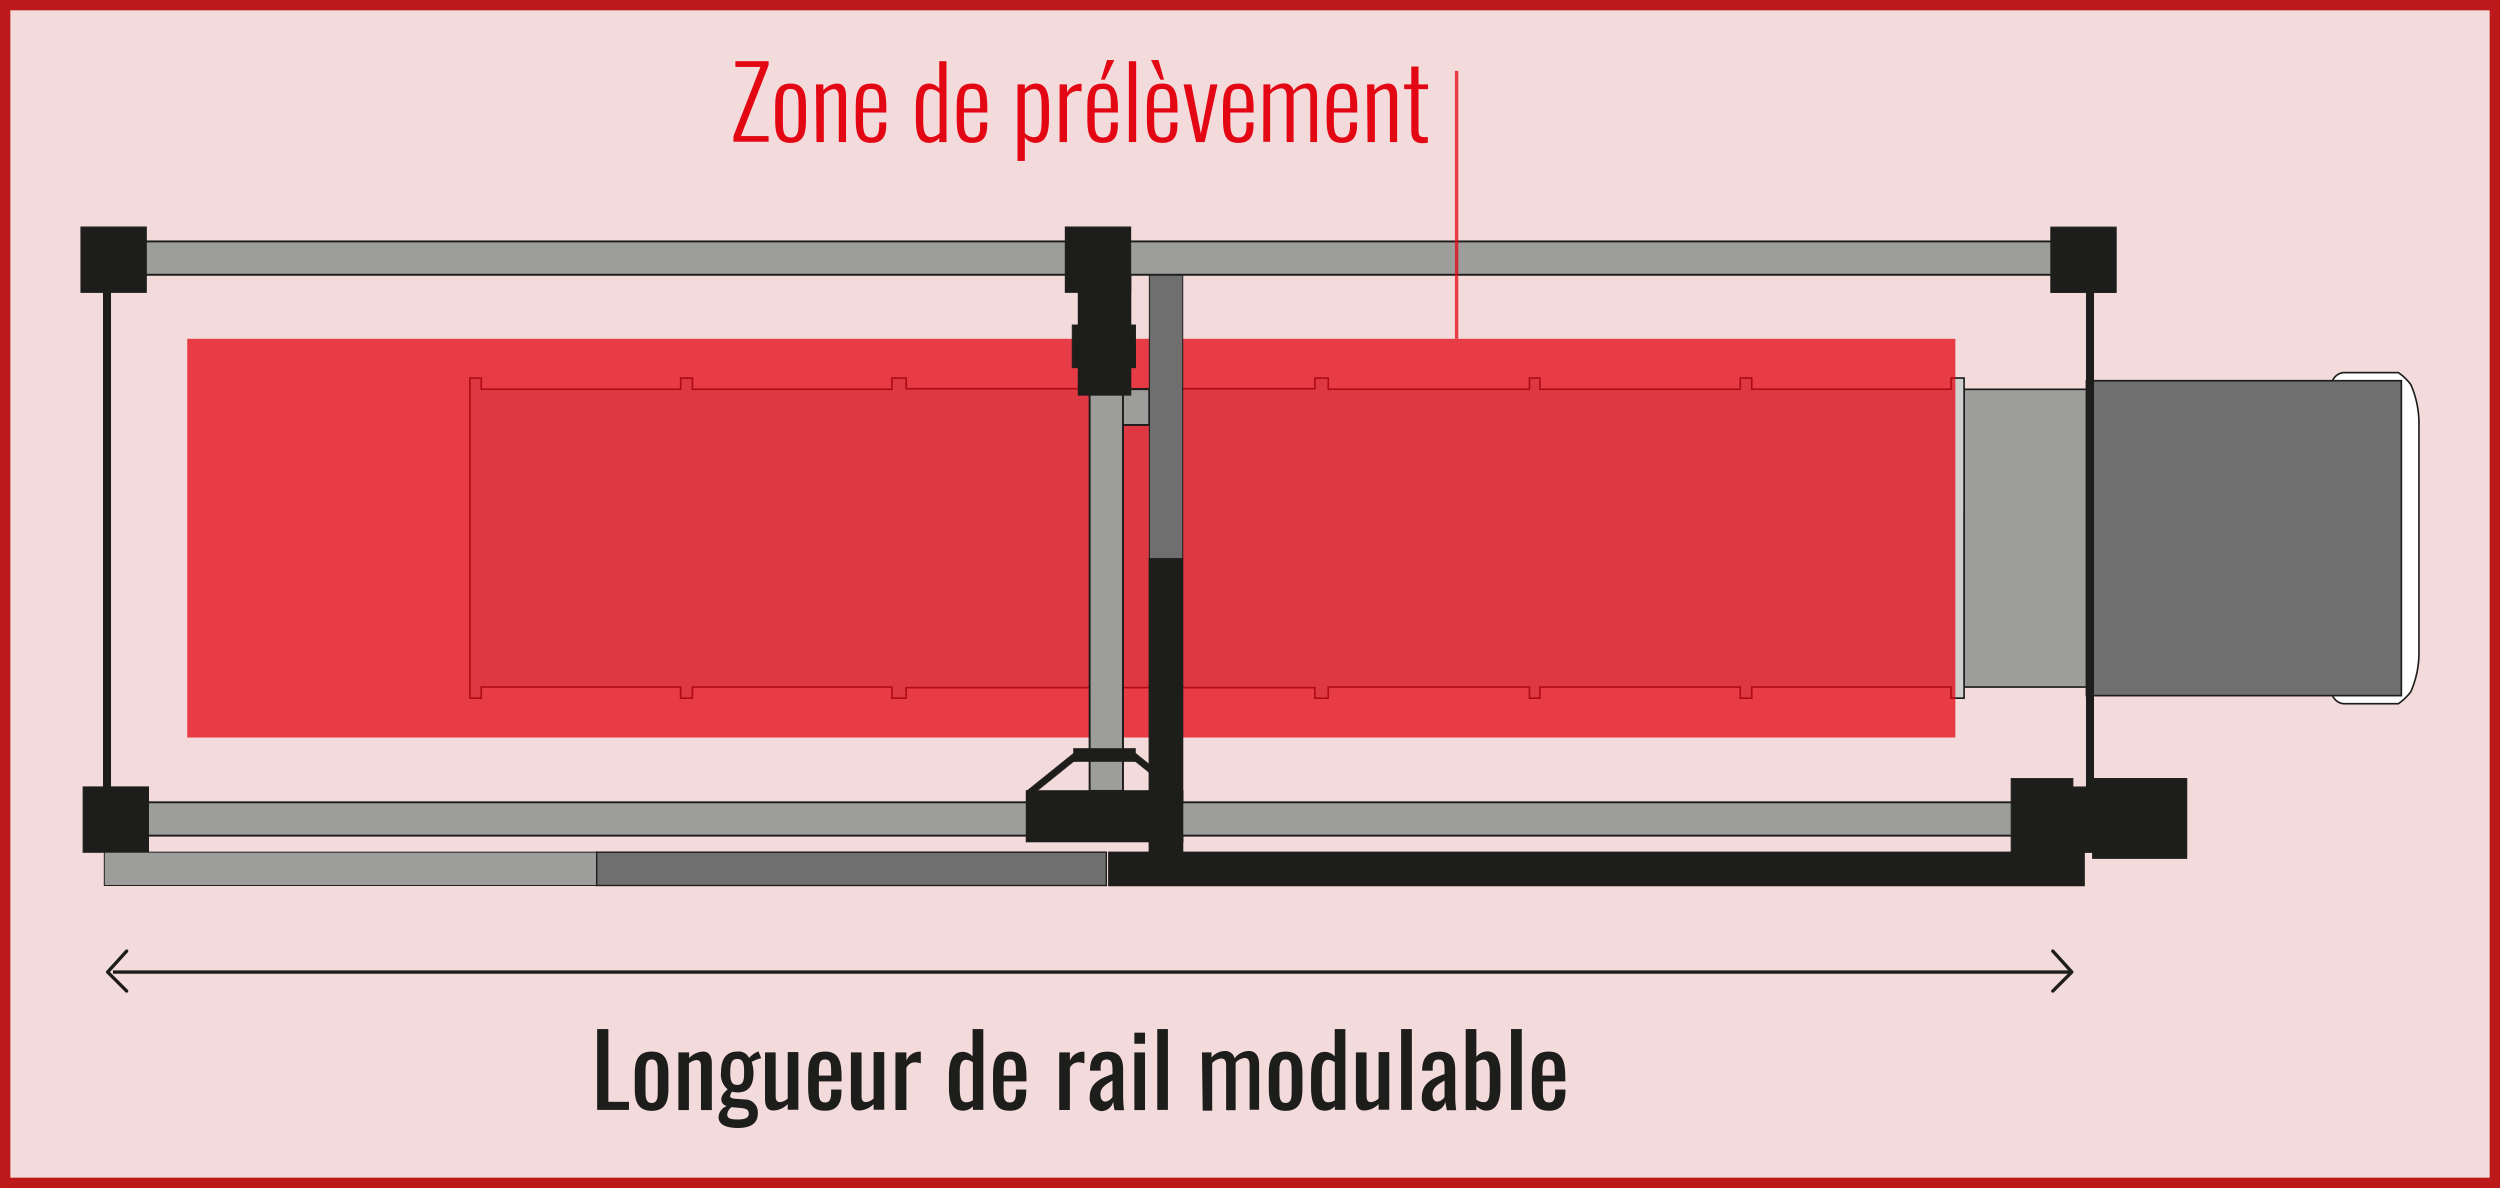 <svg xmlns="http://www.w3.org/2000/svg" width="484" height="230" viewBox="0 0 484 230">
  <rect x="0" y="0" width="484" height="230" fill="#333333" stroke="none"/>
  <g id="Groupe_159" data-name="Groupe 159" transform="translate(-274 -1547)">
    <g id="Rectangle_68" data-name="Rectangle 68" transform="translate(758 1547) rotate(90)" fill="#f4dbdb" stroke="#bc191a" stroke-width="2">
      <rect width="230" height="484" stroke="none"/>
      <rect x="1" y="1" width="228" height="482" fill="none"/>
    </g>
    <g id="dessin-phaeton" transform="translate(289.567 1558.63)" style="isolation: isolate">
      <g id="Calque_2" data-name="Calque 2" transform="translate(0.12)">
        <g id="Calque_1" data-name="Calque 1">
          <path id="Tracé_810" data-name="Tracé 810" d="M68.8,14.613,74.023,1.223H69.168V.12H75.6V.892l-5.352,13.72H75.6v1.1H68.8Z" transform="translate(57.514 0.101)" fill="#e30613"/>
          <path id="Tracé_811" data-name="Tracé 811" d="M73.19,9.753V6.663c0-2.667.644-4.193,2.961-4.193s3,1.508,3,4.193v3.09c0,2.7-.662,4.212-3,4.212S73.19,12.457,73.19,9.753Zm4.524.092V6.59c0-1.839-.092-3.071-1.563-3.071S74.68,4.787,74.68,6.59V9.845c0,1.839.11,3.071,1.545,3.071S77.714,11.647,77.714,9.845Z" transform="translate(61.198 2.073)" fill="#e30613"/>
          <path id="Tracé_812" data-name="Tracé 812" d="M77.49,2.636h1.416V3.794A3.678,3.678,0,0,1,81.591,2.47c1.1,0,1.71.864,1.71,2.373V13.8H81.9V5.155c0-1.159-.349-1.6-1.067-1.6A2.961,2.961,0,0,0,79,4.6v9.2H77.582Z" transform="translate(64.806 2.073)" fill="#e30613"/>
          <path id="Tracé_813" data-name="Tracé 813" d="M81.67,9.606V6.792c0-3.31.975-4.322,3.035-4.322,2.336,0,2.887,1.453,2.887,4.616v.993H83.086v1.95c0,2.189.46,2.887,1.6,2.887.864,0,1.527-.386,1.527-2.152V9.992h1.361v.625c0,2.023-.736,3.347-2.887,3.347S81.67,12.843,81.67,9.606ZM86.213,7.27v-.92c0-1.839-.166-2.832-1.527-2.832s-1.6.625-1.6,3V7.27Z" transform="translate(68.314 2.073)" fill="#e30613"/>
          <path id="Tracé_814" data-name="Tracé 814" d="M88,11.265V9.205c0-2.924.5-4.763,2.63-4.763a2.667,2.667,0,0,1,1.894.975V.12h1.4V15.771h-1.4V14.98a2.612,2.612,0,0,1-1.839.956C88.7,15.937,88,14.613,88,11.265ZM92.6,14.1V6.336a2.63,2.63,0,0,0-1.655-.809c-1.269,0-1.527,1.1-1.527,3.219v2.648c0,2.244.257,3.421,1.563,3.421a2.52,2.52,0,0,0,1.545-.717Z" transform="translate(73.626 0.101)" fill="#e30613"/>
          <path id="Tracé_815" data-name="Tracé 815" d="M92.3,9.606V6.792c0-3.31.956-4.322,3.016-4.322,2.354,0,2.906,1.453,2.906,4.616v.993H93.7v1.95c0,2.189.478,2.887,1.6,2.887s1.527-.386,1.527-2.152V9.992H98.2v.625c0,2.023-.736,3.347-2.906,3.347S92.3,12.843,92.3,9.606ZM96.824,7.27v-.92c0-1.839-.147-2.832-1.527-2.832s-1.6.625-1.6,3V7.27Z" transform="translate(77.234 2.073)" fill="#e30613"/>
          <path id="Tracé_816" data-name="Tracé 816" d="M98.7,2.636h1.416v.92A2.7,2.7,0,0,1,102.25,2.47c2.17,0,2.538,2.189,2.538,4.432V9.257c0,2.869-.607,4.708-2.685,4.708a2.722,2.722,0,0,1-1.986-1.048v4.543H98.7Zm4.671,6.658V6.9c0-2.17-.2-3.347-1.527-3.347a2.63,2.63,0,0,0-1.729.883v7.6a2.354,2.354,0,0,0,1.839.809C103.151,12.843,103.371,11.611,103.371,9.293Z" transform="translate(82.605 2.073)" fill="#e30613"/>
          <path id="Tracé_817" data-name="Tracé 817" d="M103.13,2.61h1.435V4.137A3.053,3.053,0,0,1,107.121,2.5h.257V4.008a2.5,2.5,0,0,0-.7-.129,2.336,2.336,0,0,0-2.115,1.306v8.589H103.13Z" transform="translate(86.322 2.098)" fill="#e30613"/>
          <path id="Tracé_818" data-name="Tracé 818" d="M106.05,11.679V8.865c0-3.31.975-4.322,3.035-4.322S111.972,6,111.972,9.159v.993h-4.506V12.1c0,2.189.46,2.887,1.6,2.887.864,0,1.527-.386,1.527-2.152v-.772h1.361v.625c0,2.023-.717,3.347-2.887,3.347S106.05,14.916,106.05,11.679Zm4.543-2.336v-.92c0-1.839-.166-2.832-1.527-2.832s-1.6.625-1.6,3v.754ZM109.857,0h1.416l-1.839,3.789H108.7Z" transform="translate(88.773)" fill="#e30613"/>
          <path id="Tracé_819" data-name="Tracé 819" d="M110.42.12h1.416V15.771H110.42Z" transform="translate(92.44 0.101)" fill="#e30613"/>
          <path id="Tracé_820" data-name="Tracé 820" d="M112.32,11.679V8.865c0-3.31.956-4.322,3.035-4.322S118.242,6,118.242,9.159v.993h-4.506V12.1c0,2.189.46,2.887,1.6,2.887s1.527-.386,1.527-2.152v-.772h1.361v.625c0,2.023-.736,3.347-2.887,3.347S112.32,14.916,112.32,11.679ZM113.129,0h1.435l1.067,3.789h-.717Zm3.678,9.343v-.92c0-1.839-.166-2.832-1.527-2.832s-1.6.625-1.6,3v.754Z" transform="translate(94.034)" fill="#e30613"/>
          <path id="Tracé_821" data-name="Tracé 821" d="M116.18,2.56h1.508l1.839,9.545,1.839-9.545h1.379l-2.483,11.164h-1.655Z" transform="translate(97.274 2.148)" fill="#e30613"/>
          <path id="Tracé_822" data-name="Tracé 822" d="M120.33,9.606V6.792c0-3.31.975-4.322,3.035-4.322s2.887,1.453,2.887,4.616v.993h-4.506v1.95c0,2.189.46,2.887,1.6,2.887.864,0,1.527-.386,1.527-2.152V9.992h1.361v.625c0,2.023-.717,3.347-2.887,3.347S120.33,12.843,120.33,9.606Zm4.543-2.336v-.92c0-1.839-.166-2.832-1.527-2.832s-1.6.625-1.6,3V7.27Z" transform="translate(100.756 2.073)" fill="#e30613"/>
          <path id="Tracé_823" data-name="Tracé 823" d="M124.607,2.648h1.324v1.14a3.439,3.439,0,0,1,2.63-1.324A1.692,1.692,0,0,1,130.4,3.9a3.531,3.531,0,0,1,2.74-1.435c.993,0,1.839.589,1.839,2.538v8.81h-1.306V5.039c0-1.306-.5-1.618-1.122-1.618a3.127,3.127,0,0,0-2.115,1.159,1.562,1.562,0,0,1,0,.423v8.81h-1.343V5.039c0-1.306-.46-1.618-1.122-1.618a3.145,3.145,0,0,0-2.078,1.14v9.2H124.57Z" transform="translate(104.314 2.061)" fill="#e30613"/>
          <path id="Tracé_824" data-name="Tracé 824" d="M131.24,9.606V6.792c0-3.31.975-4.322,3.035-4.322,2.336,0,2.888,1.453,2.888,4.616v.993h-4.524v1.95c0,2.189.46,2.887,1.6,2.887.864,0,1.527-.386,1.527-2.152V9.992h1.361v.625c0,2.023-.736,3.347-2.887,3.347S131.24,12.843,131.24,9.606Zm4.543-2.336v-.92c0-1.839-.166-2.832-1.527-2.832s-1.6.625-1.6,3V7.27Z" transform="translate(109.911 2.073)" fill="#e30613"/>
          <path id="Tracé_825" data-name="Tracé 825" d="M135.5,2.636h1.416V3.794A3.678,3.678,0,0,1,139.6,2.47c1.1,0,1.71.864,1.71,2.373V13.8h-1.4V5.155c0-1.159-.349-1.6-1.067-1.6A2.961,2.961,0,0,0,137.008,4.6v9.2h-1.416Z" transform="translate(113.486 2.073)" fill="#e30613"/>
          <path id="Tracé_826" data-name="Tracé 826" d="M140.779,12.984V5.057H139.4v-.92h1.379V.68h1.4V4.138h1.839v.92h-1.839v7.8c0,1.067.166,1.471.993,1.471a4.543,4.543,0,0,0,.809,0v1.085a6.732,6.732,0,0,1-1.2.11C141.129,15.43,140.779,14.419,140.779,12.984Z" transform="translate(116.759 0.571)" fill="#e30613"/>
          <path id="Tracé_827" data-name="Tracé 827" d="M237.11,95.34a2.556,2.556,0,0,0,2.17,1.655h10.612a10.834,10.834,0,0,0,2.391-2.3,18.8,18.8,0,0,0,1.582-8.092V43.291a18.8,18.8,0,0,0-1.582-8.092,10.833,10.833,0,0,0-2.391-2.3H239.28a2.556,2.556,0,0,0-2.17,1.655" transform="translate(198.754 27.609)" fill="#fff" stroke="#1d1d1b" stroke-miterlimit="10" stroke-width="0.32"/>
          <rect id="Rectangle_135" data-name="Rectangle 135" width="60.968" height="60.968" transform="translate(449.216 123.04) rotate(180)" fill="#706f6f" stroke="#1d1d1b" stroke-miterlimit="10" stroke-width="0.32"/>
          <rect id="Rectangle_136" data-name="Rectangle 136" width="23.688" height="57.639" transform="translate(364.559 63.745)" fill="#9d9d9c" stroke="#1d1d1b" stroke-miterlimit="10" stroke-width="0.32"/>
          <path id="Tracé_828" data-name="Tracé 828" d="M330.332,59.034V33.47h-2.52v2.17H289.227V33.47H287v2.17H248.214V33.47h-2.023v2.17H207.237V33.47h-2.593v2.06H166.426V33.47h-2.759v2.06H125.523V33.47h-2.759v2.17H84.142V33.47H81.861v2.17h-38.6V33.47H41.05V95.45h2.207V93.3h38.6V95.45h2.281V93.3h38.622V95.45h2.759V93.408h38.144V95.45h2.759V93.408h38.218V95.45h2.593V93.3h38.954V95.45h2.023V93.3H287V95.45h2.225V93.3h38.586V95.45h2.52V59.034Z" transform="translate(34.227 28.087)" fill="#d0d0d0" stroke="#1d1d1b" stroke-miterlimit="10" stroke-width="0.32"/>
          <rect id="Rectangle_137" data-name="Rectangle 137" width="342.305" height="77.19" transform="translate(20.562 53.961)" fill="#e30613" opacity="0.75" style="mix-blend-mode: multiply;isolation: isolate"/>
          <rect id="Rectangle_138" data-name="Rectangle 138" width="6.934" height="6.934" transform="translate(199.881 70.642) rotate(-90)" fill="#9d9d9c" stroke="#1d1d1b" stroke-miterlimit="10" stroke-width="0.38"/>
          <rect id="Rectangle_139" data-name="Rectangle 139" width="81.916" height="6.455" transform="translate(195.264 141.487) rotate(-90)" fill="#9d9d9c" stroke="#1d1d1b" stroke-miterlimit="10" stroke-width="0.38"/>
          <rect id="Rectangle_140" data-name="Rectangle 140" width="58.651" height="6.455" transform="translate(206.833 96.575) rotate(-90)" fill="#706f6f" stroke="#1d1d1b" stroke-miterlimit="10" stroke-width="0.2"/>
          <rect id="Rectangle_141" data-name="Rectangle 141" width="60.012" height="6.455" transform="translate(213.27 96.575) rotate(90)" fill="#1d1d1b" stroke="#1d1d1b" stroke-miterlimit="10" stroke-width="0.26"/>
          <rect id="Rectangle_142" data-name="Rectangle 142" width="375.024" height="6.455" transform="translate(383.65 150.149) rotate(180)" fill="#9d9d9c" stroke="#1d1d1b" stroke-miterlimit="10" stroke-width="0.38"/>
          <rect id="Rectangle_143" data-name="Rectangle 143" width="375.024" height="6.455" transform="translate(383.65 41.565) rotate(180)" fill="#9d9d9c" stroke="#1d1d1b" stroke-miterlimit="10" stroke-width="0.38"/>
          <rect id="Rectangle_144" data-name="Rectangle 144" width="12.617" height="12.617" transform="translate(0 32.333)" fill="#1d1d1b" stroke="#1d1d1b" stroke-miterlimit="10" stroke-width="0.23"/>
          <rect id="Rectangle_145" data-name="Rectangle 145" width="12.617" height="12.617" transform="translate(190.574 32.333)" fill="#1d1d1b" stroke="#1d1d1b" stroke-miterlimit="10" stroke-width="0.23"/>
          <rect id="Rectangle_146" data-name="Rectangle 146" width="10.079" height="23.155" transform="translate(193.112 41.675)" fill="#1d1d1b" stroke="#1d1d1b" stroke-miterlimit="10" stroke-width="0.28"/>
          <rect id="Rectangle_147" data-name="Rectangle 147" width="12.249" height="8.258" transform="translate(191.899 51.294)" fill="#1d1d1b" stroke="#1d1d1b" stroke-miterlimit="10" stroke-width="0.18"/>
          <rect id="Rectangle_148" data-name="Rectangle 148" width="12.617" height="12.617" transform="translate(0.423 140.733)" fill="#1d1d1b" stroke="#1d1d1b" stroke-miterlimit="10" stroke-width="0.23"/>
          <rect id="Rectangle_149" data-name="Rectangle 149" width="1.343" height="103.711" transform="translate(4.359 43.349)" fill="#1d1d1b" stroke="#1d1d1b" stroke-miterlimit="10" stroke-width="0.21"/>
          <rect id="Rectangle_150" data-name="Rectangle 150" width="12.617" height="12.617" transform="translate(393.986 44.968) rotate(180)" fill="#1d1d1b" stroke="#1d1d1b" stroke-miterlimit="10" stroke-width="0.23"/>
          <rect id="Rectangle_151" data-name="Rectangle 151" width="12.617" height="12.617" transform="translate(393.563 153.368) rotate(180)" fill="#1d1d1b" stroke="#1d1d1b" stroke-miterlimit="10" stroke-width="0.23"/>
          <rect id="Rectangle_152" data-name="Rectangle 152" width="1.343" height="103.711" transform="translate(389.609 147.041) rotate(180)" fill="#1d1d1b" stroke="#1d1d1b" stroke-miterlimit="10" stroke-width="0.21"/>
          <rect id="Rectangle_153" data-name="Rectangle 153" width="18.189" height="15.412" transform="translate(389.462 139.114)" fill="#1d1d1b" stroke="#1d1d1b" stroke-miterlimit="10" stroke-width="0.23"/>
          <rect id="Rectangle_154" data-name="Rectangle 154" width="11.936" height="15.412" transform="translate(385.618 154.527) rotate(180)" fill="#1d1d1b" stroke="#1d1d1b" stroke-miterlimit="10" stroke-width="0.2"/>
          <rect id="Rectangle_155" data-name="Rectangle 155" width="95.324" height="6.455" transform="translate(4.506 153.35)" fill="#9d9d9c" stroke="#1d1d1b" stroke-miterlimit="10" stroke-width="0.19"/>
          <rect id="Rectangle_156" data-name="Rectangle 156" width="98.671" height="6.455" transform="translate(99.83 153.35)" fill="#706f6f" stroke="#1d1d1b" stroke-miterlimit="10" stroke-width="0.27"/>
          <rect id="Rectangle_157" data-name="Rectangle 157" width="188.827" height="6.455" transform="translate(387.806 159.823) rotate(180)" fill="#1d1d1b" stroke="#1d1d1b" stroke-miterlimit="10" stroke-width="0.26"/>
          <rect id="Rectangle_158" data-name="Rectangle 158" width="30.236" height="9.821" transform="translate(183.034 141.487)" fill="#1d1d1b" stroke="#1d1d1b" stroke-miterlimit="10" stroke-width="0.26"/>
          <rect id="Rectangle_159" data-name="Rectangle 159" width="12.01" height="2.575" transform="translate(192.138 133.248)" fill="#1d1d1b" stroke="#1d1d1b" stroke-miterlimit="10" stroke-width="0.09"/>
          <rect id="Rectangle_160" data-name="Rectangle 160" width="12.01" height="1.287" transform="matrix(0.779, -0.627, 0.627, 0.779, 183.019, 141.534)" fill="#1d1d1b" stroke="#1d1d1b" stroke-miterlimit="10" stroke-width="0.07"/>
          <rect id="Rectangle_161" data-name="Rectangle 161" width="12.01" height="1.287" transform="matrix(-0.779, -0.627, 0.627, -0.779, 212.486, 142.537)" fill="#1d1d1b" stroke="#1d1d1b" stroke-miterlimit="10" stroke-width="0.07"/>
          <path id="Tracé_829" data-name="Tracé 829" d="M54.45,102h2.17v14.088h3.991v1.563H54.45Z" transform="translate(45.472 85.595)" fill="#1d1d1b"/>
          <path id="Tracé_830" data-name="Tracé 830" d="M58.41,111.727V108.49c0-2.5.772-4.12,3.274-4.12s3.237,1.618,3.237,4.12v3.237c0,2.52-.772,4.12-3.237,4.12S58.41,114.246,58.41,111.727Zm4.451.147v-3.494c0-1.269,0-2.483-1.177-2.483s-1.2,1.214-1.2,2.483v3.494c0,1.251,0,2.446,1.2,2.446s1.177-1.2,1.177-2.446Z" transform="translate(48.795 87.584)" fill="#1d1d1b"/>
          <path id="Tracé_831" data-name="Tracé 831" d="M63,104.536h2.078v1.1A3.954,3.954,0,0,1,67.8,104.37c1.324,0,1.674,1.2,1.674,2.281V115.7h-2.1v-8.442c0-.791-.184-1.251-.9-1.251a2.464,2.464,0,0,0-1.435.68V115.7H63Z" transform="translate(52.647 87.584)" fill="#1d1d1b"/>
          <path id="Tracé_832" data-name="Tracé 832" d="M67.23,117.067a2.409,2.409,0,0,1,1.618-2.133,1.306,1.306,0,0,1-1.085-1.214c0-.828.46-1.324,1.232-2.023a3.678,3.678,0,0,1-1.287-3.311c0-2.612,1.067-3.991,3.145-3.991a2.244,2.244,0,0,1,2.3,1.251,4.157,4.157,0,0,1,1.508-1.159l.294-.147.533,1.343a6.694,6.694,0,0,0-1.839.717A7.356,7.356,0,0,1,74,108.441c0,2.281-.754,3.862-3.09,3.862a4.139,4.139,0,0,1-1.067-.147,1.839,1.839,0,0,0-.368.864c0,.276.276.441.92.5l1.839.147a2.483,2.483,0,0,1,2.593,2.722c0,1.839-1.287,2.8-3.881,2.8C68.757,119.182,67.23,118.575,67.23,117.067Zm5.849-.625c0-.662-.294-1.012-1.508-1.122l-1.839-.166a2.115,2.115,0,0,0-.828,1.4c0,.662.46.993,1.968.993s2.207-.331,2.207-1.1Zm-.9-8.056c0-1.563-.147-2.556-1.306-2.556s-1.379.92-1.379,2.556.2,2.464,1.361,2.464,1.324-.9,1.324-2.464Z" transform="translate(56.196 87.559)" fill="#1d1d1b"/>
          <path id="Tracé_833" data-name="Tracé 833" d="M72.12,113.524v-9.03h2.06v8.35c0,.791.166,1.269.883,1.269a2.538,2.538,0,0,0,1.453-.7V104.42h2.06v11.164h-2.06v-1.1a3.973,3.973,0,0,1-2.722,1.251C72.469,115.8,72.12,114.683,72.12,113.524Z" transform="translate(60.3 87.626)" fill="#1d1d1b"/>
          <path id="Tracé_834" data-name="Tracé 834" d="M76.66,111.377v-2.538c0-2.961.736-4.469,3.311-4.469s3.163,1.839,3.163,4.874v.9h-4.4v2.244c0,1.361.368,1.839,1.251,1.839s1.122-.717,1.122-1.839v-.662h2v.423c0,2.225-.864,3.678-3.145,3.678C77.285,115.846,76.66,114.3,76.66,111.377Zm4.451-2.354v-.993c0-1.379-.147-2.133-1.159-2.133s-1.214.607-1.214,2.538v.589Z" transform="translate(64.11 87.584)" fill="#1d1d1b"/>
          <path id="Tracé_835" data-name="Tracé 835" d="M81.16,113.524v-9.03h2.06v8.35c0,.791.166,1.269.883,1.269a2.538,2.538,0,0,0,1.453-.7V104.42h2.06v11.164h-2.06v-1.1a3.973,3.973,0,0,1-2.722,1.251C81.509,115.8,81.16,114.683,81.16,113.524Z" transform="translate(67.886 87.626)" fill="#1d1d1b"/>
          <path id="Tracé_836" data-name="Tracé 836" d="M85.85,104.527h2.115v1.582a2.832,2.832,0,0,1,2.483-1.729h.313v2.281a3.384,3.384,0,0,0-1.122-.221,1.839,1.839,0,0,0-1.674,1.085v8.148H85.85Z" transform="translate(71.822 87.592)" fill="#1d1d1b"/>
          <path id="Tracé_837" data-name="Tracé 837" d="M91.48,113.292v-2.1c0-2.556.46-4.782,2.74-4.782a2.63,2.63,0,0,1,1.839.883V102h2.078v15.651H96.115v-.717a2.446,2.446,0,0,1-1.839.864C92.436,117.835,91.48,116.6,91.48,113.292Zm4.635,2.5v-7.357a2.372,2.372,0,0,0-1.324-.478c-.956,0-1.214,1.048-1.214,2.336v3.145c0,1.563.147,2.74,1.251,2.74a2.593,2.593,0,0,0,1.287-.386Z" transform="translate(76.546 85.595)" fill="#1d1d1b"/>
          <path id="Tracé_838" data-name="Tracé 838" d="M96.12,111.377v-2.538c0-2.961.736-4.469,3.292-4.469s3.182,1.839,3.182,4.874v.9H98.18v2.244c0,1.361.368,1.839,1.251,1.839s1.122-.717,1.122-1.839v-.662h2v.423c0,2.225-.864,3.678-3.145,3.678C96.8,115.846,96.12,114.3,96.12,111.377Zm4.432-2.354v-.993c0-1.379-.129-2.133-1.159-2.133s-1.214.607-1.214,2.538v.589Z" transform="translate(80.44 87.584)" fill="#1d1d1b"/>
          <path id="Tracé_839" data-name="Tracé 839" d="M103.09,104.527h2.06v1.582a2.832,2.832,0,0,1,2.483-1.729h.331v2.281a3.679,3.679,0,0,0-1.14-.221,1.839,1.839,0,0,0-1.674,1.085v8.148h-2.06Z" transform="translate(86.289 87.592)" fill="#1d1d1b"/>
          <path id="Tracé_840" data-name="Tracé 840" d="M106.3,113.245c0-2.777,2-3.678,4.414-4.524v-.791c0-1.361-.166-2.023-1.122-2.023s-1.177.625-1.177,1.582v.57h-2.06c0-2.483,1.085-3.678,3.366-3.678s3.053,1.251,3.053,3.531v5.113a21.224,21.224,0,0,0,.184,2.685h-1.839a16.291,16.291,0,0,1-.276-1.655,2.373,2.373,0,0,1-2.262,1.839,2.464,2.464,0,0,1-2.281-2.648Zm4.414-.11v-3.163c-1.287.736-2.336,1.343-2.336,2.648,0,.9.349,1.435.975,1.435a1.95,1.95,0,0,0,1.361-.92Z" transform="translate(88.979 87.592)" fill="#1d1d1b"/>
          <path id="Tracé_841" data-name="Tracé 841" d="M111,102.38h2.06v2.152H111Zm0,3.825h2.06v11.164H111Z" transform="translate(92.927 85.914)" fill="#1d1d1b"/>
          <path id="Tracé_842" data-name="Tracé 842" d="M113.41,102h2.06v15.651h-2.06Z" transform="translate(94.949 85.595)" fill="#1d1d1b"/>
          <path id="Tracé_843" data-name="Tracé 843" d="M118.12,104.586h1.839v.993a3.458,3.458,0,0,1,2.63-1.269,1.839,1.839,0,0,1,1.839,1.416,3.494,3.494,0,0,1,2.777-1.416c1.085,0,1.968.736,1.968,2.593v8.773h-1.839v-8.644c0-1.067-.386-1.361-.956-1.361a2.612,2.612,0,0,0-1.747.9v9.2h-1.839v-8.644c0-1.067-.386-1.361-.956-1.361a2.648,2.648,0,0,0-1.747.9v9.2h-1.839Z" transform="translate(98.902 87.533)" fill="#1d1d1b"/>
          <path id="Tracé_844" data-name="Tracé 844" d="M125.15,111.727V108.49c0-2.5.772-4.12,3.255-4.12s3.255,1.618,3.255,4.12v3.237c0,2.52-.772,4.12-3.255,4.12S125.15,114.246,125.15,111.727Zm4.432.147v-3.494c0-1.269,0-2.483-1.177-2.483s-1.2,1.214-1.2,2.483v3.494c0,1.251,0,2.446,1.2,2.446s1.177-1.2,1.177-2.446Z" transform="translate(104.801 87.584)" fill="#1d1d1b"/>
          <path id="Tracé_845" data-name="Tracé 845" d="M129.6,113.292v-2.1c0-2.556.46-4.782,2.74-4.782a2.593,2.593,0,0,1,1.839.883V102h2.06v15.651H134.2v-.717a2.428,2.428,0,0,1-1.839.864C130.52,117.835,129.6,116.6,129.6,113.292Zm4.6,2.5v-7.357a2.3,2.3,0,0,0-1.306-.478c-.975,0-1.214,1.048-1.214,2.336v3.145c0,1.563.147,2.74,1.251,2.74A2.465,2.465,0,0,0,134.2,115.794Z" transform="translate(108.535 85.595)" fill="#1d1d1b"/>
          <path id="Tracé_846" data-name="Tracé 846" d="M134.32,113.524v-9.03h2.06v8.35c0,.791.166,1.269.883,1.269a2.538,2.538,0,0,0,1.453-.7V104.42h2.06v11.164h-2.06v-1.1a3.973,3.973,0,0,1-2.722,1.251C134.651,115.8,134.32,114.683,134.32,113.524Z" transform="translate(112.496 87.626)" fill="#1d1d1b"/>
          <path id="Tracé_847" data-name="Tracé 847" d="M139.08,102h2.078v15.651H139.08Z" transform="translate(116.49 85.595)" fill="#1d1d1b"/>
          <path id="Tracé_848" data-name="Tracé 848" d="M141.264,113.245c0-2.777,2-3.678,4.4-4.524v-.791c0-1.361-.147-2.023-1.122-2.023s-1.177.625-1.177,1.582v.57h-2.041c0-2.483,1.085-3.678,3.347-3.678s3.053,1.251,3.053,3.531v5.113a18,18,0,0,0,.2,2.685h-1.839c0-.4-.221-1.122-.276-1.655a2.336,2.336,0,0,1-2.262,1.839,2.446,2.446,0,0,1-2.281-2.648Zm4.4-.11v-3.163c-1.269.736-2.336,1.343-2.336,2.648,0,.9.349,1.435.975,1.435a1.839,1.839,0,0,0,1.361-.92Z" transform="translate(118.316 87.592)" fill="#1d1d1b"/>
          <path id="Tracé_849" data-name="Tracé 849" d="M147.94,116.86v.828h-2.06V102h2.06v5.37a2.74,2.74,0,0,1,2.1-1.048c2.336,0,2.556,2.869,2.556,4.193v2.7c0,2.373-.552,4.58-2.759,4.58a2.593,2.593,0,0,1-1.894-.938Zm2.593-3.678v-2.7c0-1.379-.147-2.556-1.2-2.556a2.262,2.262,0,0,0-1.4.552v7.173a2.428,2.428,0,0,0,1.471.5c1.048.074,1.122-1.269,1.122-2.888Z" transform="translate(122.197 85.595)" fill="#1d1d1b"/>
          <path id="Tracé_850" data-name="Tracé 850" d="M150.65,102h2.078v15.651H150.65Z" transform="translate(126.2 85.595)" fill="#1d1d1b"/>
          <path id="Tracé_851" data-name="Tracé 851" d="M152.84,111.377v-2.538c0-2.961.736-4.469,3.292-4.469s3.182,1.839,3.182,4.874v.9h-4.34v2.244c0,1.361.368,1.839,1.251,1.839s1.122-.717,1.122-1.839v-.662h2v.423c0,2.225-.864,3.678-3.145,3.678C153.5,115.846,152.84,114.3,152.84,111.377Zm4.432-2.354v-.993c0-1.379-.129-2.133-1.159-2.133s-1.214.607-1.214,2.538v.589Z" transform="translate(128.037 87.584)" fill="#1d1d1b"/>
          <line id="Ligne_28" data-name="Ligne 28" x1="379.236" transform="translate(6.18 176.56)" fill="#1d1d1b" stroke="#1d1d1b" stroke-miterlimit="10" stroke-width="0.65"/>
          <path id="Tracé_852" data-name="Tracé 852" d="M207.68,93.79l3.678,4.065-3.678,3.678" transform="translate(174.057 78.705)" fill="none" stroke="#1d1d1b" stroke-linecap="round" stroke-linejoin="round" stroke-width="0.65"/>
          <path id="Tracé_853" data-name="Tracé 853" d="M6.6,93.79,2.92,97.855,6.6,101.533" transform="translate(2.23 78.705)" fill="none" stroke="#1d1d1b" stroke-linecap="round" stroke-linejoin="round" stroke-width="0.65"/>
          <line id="Ligne_29" data-name="Ligne 29" y2="51.864" transform="translate(266.311 2.097)" fill="none" stroke="#e30613" stroke-miterlimit="10" stroke-width="0.65" opacity="0.75"/>
        </g>
      </g>
    </g>
  </g>
</svg>
